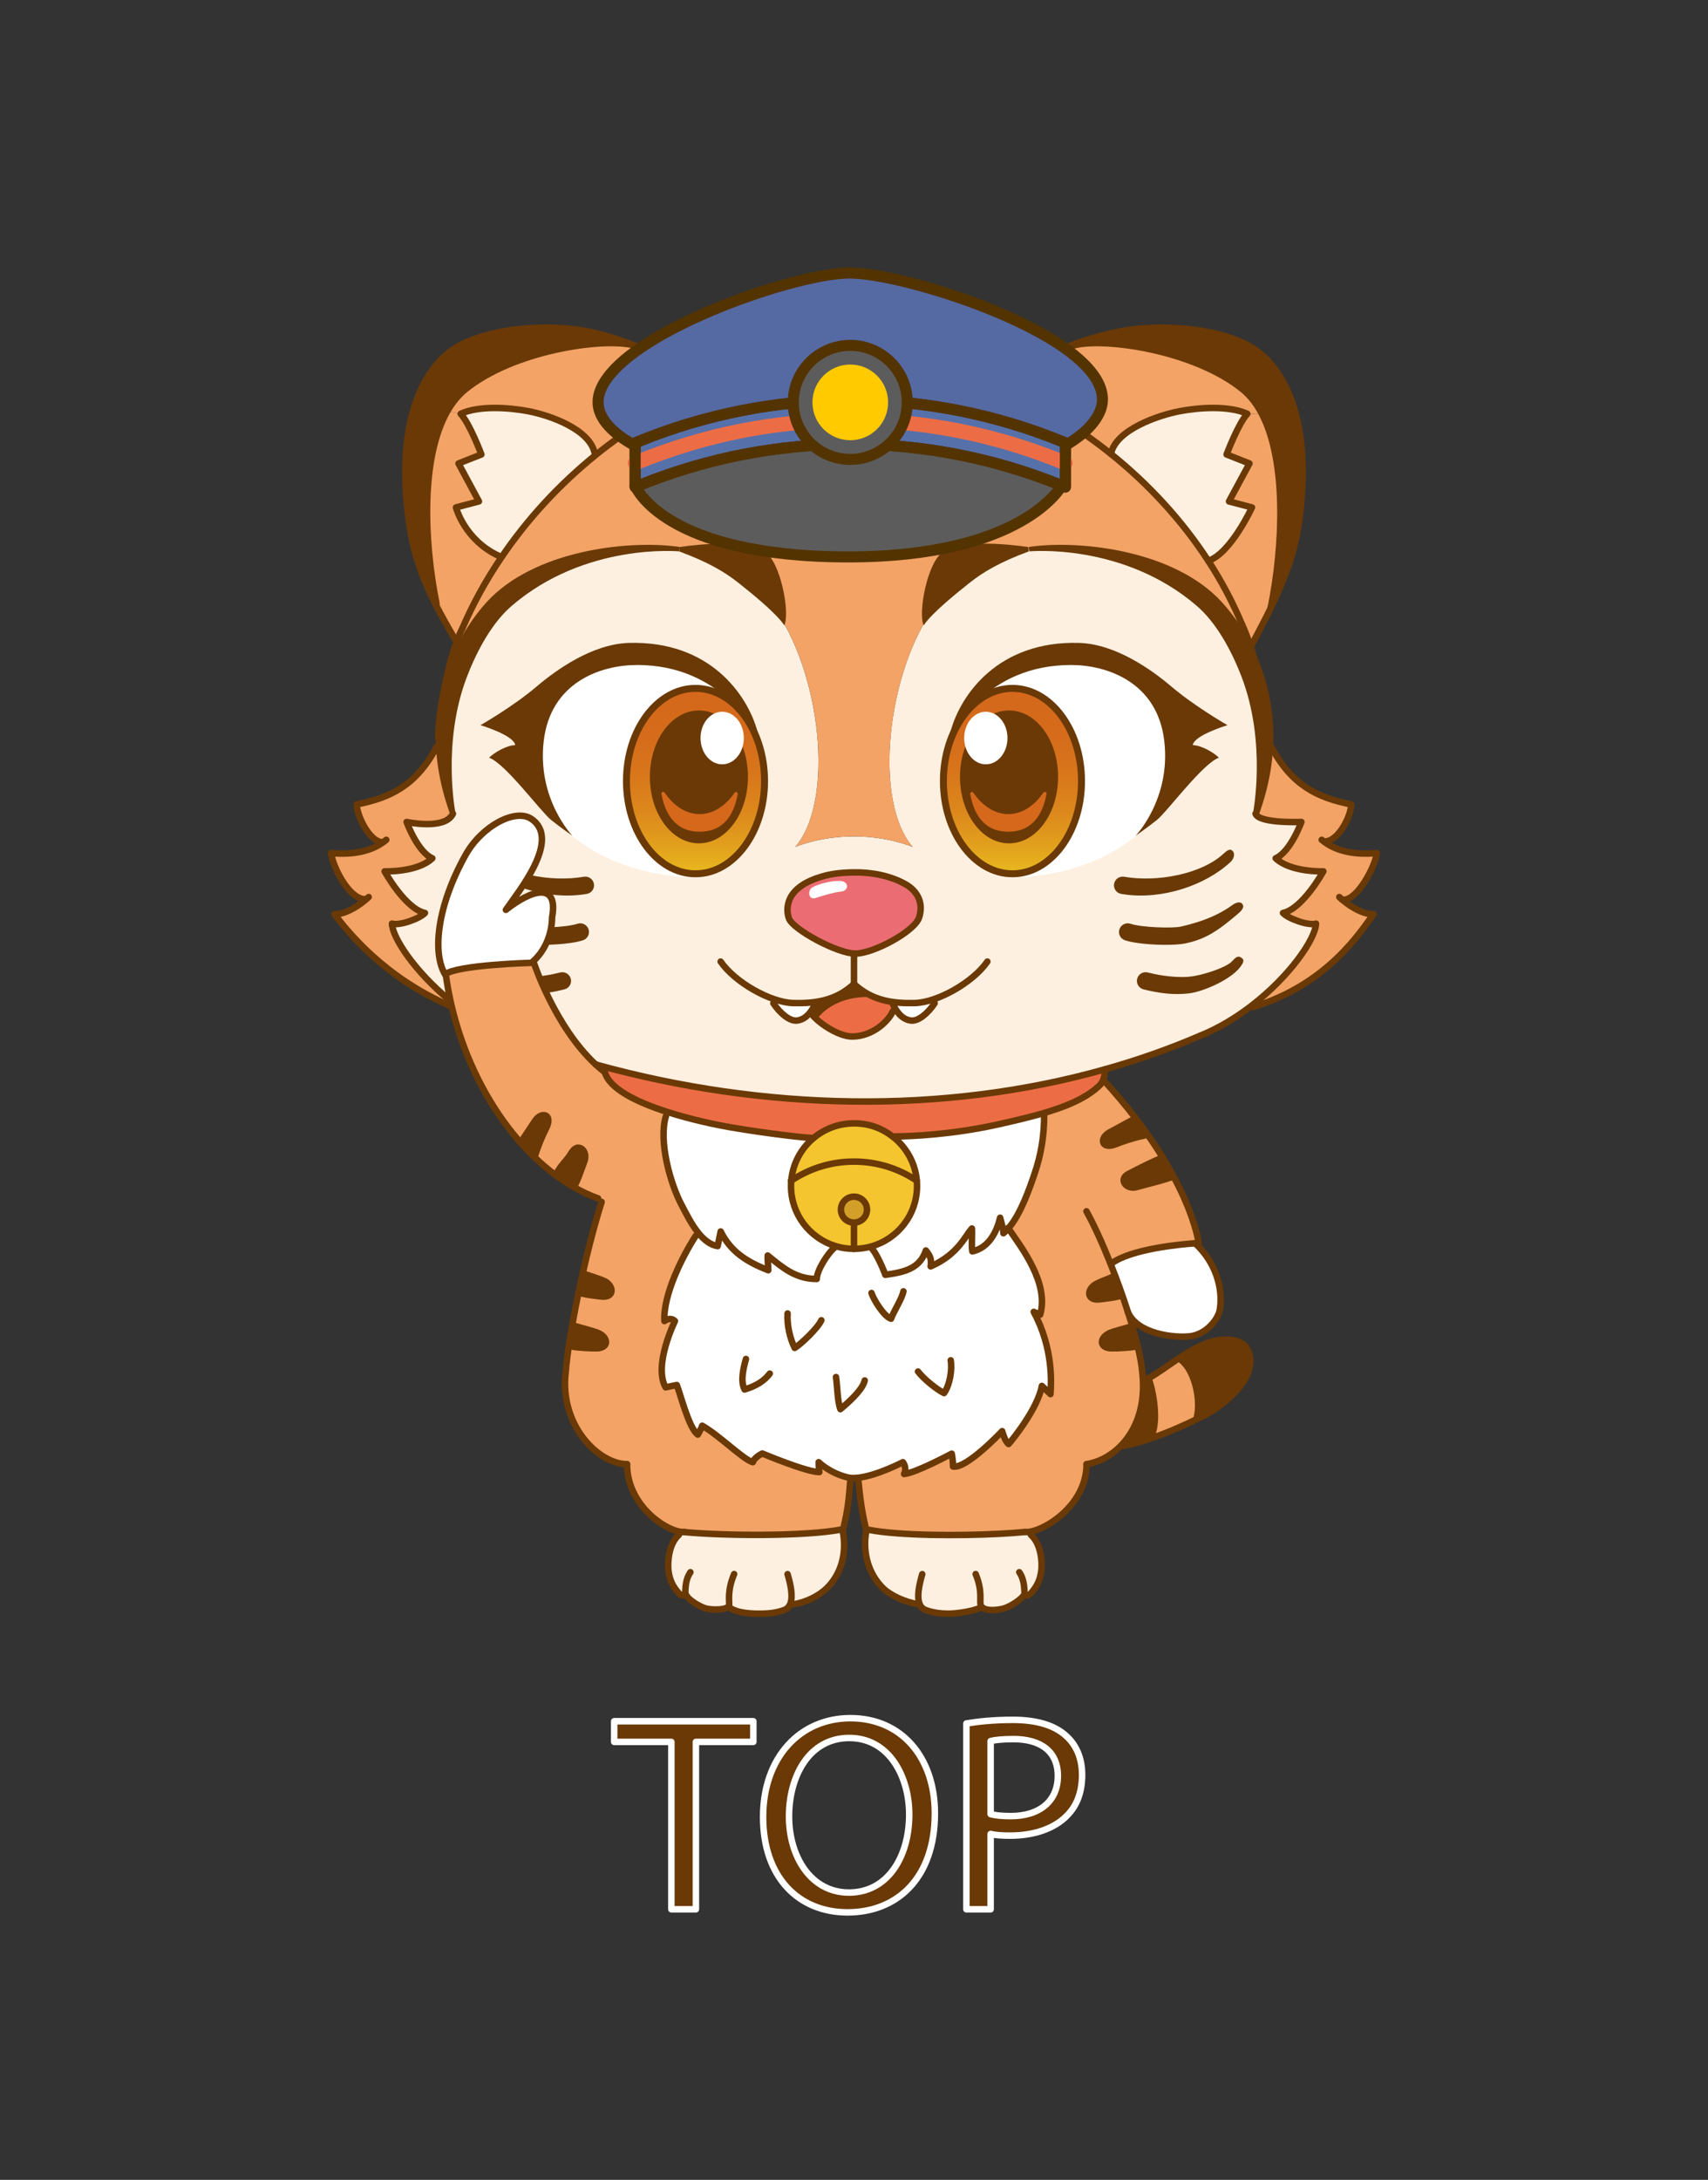 <?xml version="1.0" encoding="UTF-8"?>
<svg id="_レイヤー_2" data-name="レイヤー 2" xmlns="http://www.w3.org/2000/svg" xmlns:xlink="http://www.w3.org/1999/xlink" viewBox="0 0 490 625">
  <rect x="0" y="0" width="490" height="625" fill="#333333" stroke="none"/>
  <defs>
    <style>
      .cls-1, .cls-2, .cls-3 {
        fill: none;
      }

      .cls-4 {
        fill: #5569a3;
      }

      .cls-2, .cls-5, .cls-3, .cls-6, .cls-7 {
        stroke: #6a3906;
      }

      .cls-2, .cls-5, .cls-3, .cls-6, .cls-8 {
        stroke-linecap: round;
        stroke-linejoin: round;
      }

      .cls-2, .cls-5, .cls-6 {
        stroke-width: 1.86px;
      }

      .cls-9 {
        fill: #d2a029;
      }

      .cls-10 {
        fill: url(#_名称未設定グラデーション_35-2);
      }

      .cls-5 {
        fill: #eb6d73;
      }

      .cls-3, .cls-7 {
        stroke-width: 2px;
      }

      .cls-11 {
        fill: #f4c52e;
      }

      .cls-12 {
        fill: #fdf0e0;
      }

      .cls-6, .cls-13 {
        fill: #fff;
      }

      .cls-14 {
        fill: #5c5c5c;
      }

      .cls-7 {
        stroke-miterlimit: 10;
      }

      .cls-7, .cls-15, .cls-8 {
        fill: #6a3906;
      }

      .cls-16 {
        fill: #f3a366;
      }

      .cls-17 {
        fill: #ec6d45;
      }

      .cls-18 {
        fill: #d5681b;
      }

      .cls-19 {
        fill: #533300;
      }

      .cls-20 {
        fill: #ffca00;
      }

      .cls-21 {
        fill: #5670aa;
      }

      .cls-8 {
        stroke: #fff;
        stroke-width: 1.86px;
      }

      .cls-22 {
        clip-path: url(#clippath);
      }

      .cls-23 {
        fill: url(#_名称未設定グラデーション_35);
      }
    </style>
    <linearGradient id="_名称未設定グラデーション_35" data-name="名称未設定グラデーション 35" x1="199.53" y1="250.53" x2="199.53" y2="197.37" gradientUnits="userSpaceOnUse">
      <stop offset="0" stop-color="#e8b91e"/>
      <stop offset=".15" stop-color="#e2a01d"/>
      <stop offset=".34" stop-color="#dc871c"/>
      <stop offset=".54" stop-color="#d8761b"/>
      <stop offset=".75" stop-color="#d56b1b"/>
      <stop offset="1" stop-color="#d5681b"/>
    </linearGradient>
    <linearGradient id="_名称未設定グラデーション_35-2" data-name="名称未設定グラデーション 35" x1="3206.76" y1="250.53" x2="3206.76" y2="197.37" gradientTransform="translate(3497.22) rotate(-180) scale(1 -1)" xlink:href="#_名称未設定グラデーション_35"/>
    <clipPath id="clippath">
      <path class="cls-1" d="M154.48,245.48l-5.93,10.59s4.51-1.58,7.85,0c3.33,1.58,2.28,5.7,2.28,5.7l-2.75,10.23-3.46,4.07,4.82,9.78h11.68s11.38-27.18,11.26-27.13-9.31-9.41-9.31-9.41l-16.42-3.84Z"/>
    </clipPath>
  </defs>
  <g id="_レイヤー_1-2" data-name="レイヤー 1">
    <g>
      <rect class="cls-1" width="490" height="625"/>
      <g>
        <g>
          <g>
            <g>
              <path class="cls-16" d="M385.09,257.97c2.99,2.55,6.61,4.31,8.96,4.13-3.69,4.97-13.08,20.11-34.61,26.66l-.34-.43c11.06-8.52,18.28-19.14,18.46-23.51-2.17.67-7.94-1.38-9.48-3.05,5.7-1.23,11.58-11.94,11.58-11.94,0,0-9.35.37-13.68-3.74,4.29-1.88,7.38-10.42,7.38-10.42,0,0-10.95.47-12.92-1.96,2.68-5.77,3.85-12.6,3.69-19.72h.52c5.9,11.28,13.49,14.77,23,16.65,0,3.05-3.35,10.16-7.28,10.61l-.21.3c5.25,3.75,12.2,3.26,14.84,3.06-.38,3.53-5.64,13.9-9.91,13.35Z"/>
              <path class="cls-12" d="M129.85,233.48c-2.6-5.72-3.75-12.47-3.63-19.48,0-.74.04-1.48.08-2.22.97-17.96,10.04-37.12,24.31-44.8,16.52-8.88,32.29-11.69,44.97-9.32,11.01,2.05,19.71,8.27,24.58,14.19,14.62,17.33,19.67,55.34,8.78,69.99-.23.32-.69.87-.79,1,.42-.17,7.21-3.03,16.84-3.03s16.42,2.86,16.84,3.03c-.09-.12-.55-.68-.79-1-10.89-14.64-5.84-52.65,8.78-69.99,4.88-5.91,13.57-12.14,24.58-14.19,12.69-2.36,28.46.44,44.98,9.32,14.19,7.63,23.44,26.59,24.62,44.45.05.86.09,1.71.11,2.56.16,7.12-1,13.95-3.69,19.72,1.97,2.43,12.92,1.96,12.92,1.96,0,0-3.09,8.54-7.38,10.42,4.33,4.1,13.68,3.74,13.68,3.74,0,0-5.88,10.71-11.58,11.94,1.54,1.66,7.32,3.72,9.48,3.05-.18,4.37-7.41,14.99-18.46,23.51-4.36,3.36-9.3,6.39-14.65,8.58-8.89,3.83-18.07,7.06-27.48,9.7-46.2,13.03-97.76,12-146.06-1.39-11.74-10.86-17.73-29.14-17.73-29.14h-.72c6.22-5.16,5.93-13.03,5.93-13.03,1.91-10.33-5.93-7.97-13.25-2.16,3.5-5.14,16.11-20.3,7.22-26.13-4.51-2.96-14.13,2-18.85,10.5-8.1,14.58-9.52,27.89-5.83,34.13l.26.28c.33,2.4.75,4.77,1.26,7.11l-.17.03c-9.99-8.23-16.42-17.86-16.59-21.99,2.17.67,7.94-1.38,9.48-3.05-5.7-1.23-11.58-11.94-11.58-11.94,0,0,9.35.37,13.69-3.74-4.3-1.88-7.38-10.42-7.38-10.42,0,0,10.79,2.37,13.2-2.19Z"/>
              <path class="cls-15" d="M359.18,99.68c8.86,5.36,17.67,20.45,13.46,50.16-1.27,9.02-4.48,17.07-8.08,24.43,3.58-17.75,4.6-41.77-2.48-55.5-1.48-2.87-3.32-5.29-5.56-7.12-14.21-11.53-40.75-15.09-48.96-12.47l-.08-.22c4.84-1.88,9.93-3.21,14.48-4.05,11.41-2.11,27.91-.86,37.22,4.77Z"/>
              <path class="cls-16" d="M362.08,118.77c7.08,13.74,6.06,37.75,2.48,55.5,0,0,0,.02,0,.02-1.82,3.74-3.74,7.31-5.54,10.73l-.33.11c-.75-2.22-1.54-4.27-2.33-5.99-2.63-6.32-5.89-12.46-9.71-18.34,6.42-2.11,12.53-15.31,12.53-15.31l-6.59-1.73,5.87-10.87-6.56-2.59s3.32-8.82,5.94-11.65l4.25.12Z"/>
              <path class="cls-16" d="M362.08,118.77l-4.25-.12c-5.26-2.43-13.97-1.8-19.53-.73-6.04,1.17-18.23,5.3-19.58,12.21h0c-8.98-7.21-18.91-13.31-29.41-17.95,3.57-5.99,10.59-10.29,18.17-13.23l.08.22c8.21-2.62,34.75.94,48.96,12.47,2.24,1.82,4.08,4.25,5.56,7.12Z"/>
              <path class="cls-16" d="M201.16,111.99c16.01-6.98,33.37-10.54,50.9-9.42,12.76.98,25.36,4.35,37.24,9.61,10.5,4.64,20.43,10.74,29.41,17.96,10.95,8.78,20.49,19.21,27.94,30.66,3.82,5.88,7.08,12.02,9.71,18.34.79,1.72,1.58,3.77,2.33,5.99,2.9,8.62,5.23,20.01,5.32,26.29-1.18-17.86-10.43-36.81-24.62-44.45-16.52-8.88-32.29-11.69-44.98-9.32-11,2.05-19.7,8.27-24.58,14.19-14.62,17.33-19.67,55.34-8.78,69.99.23.32.69.87.79,1-.42-.17-7.2-3.03-16.84-3.03s-16.42,2.86-16.84,3.03c.1-.12.56-.68.79-1,10.89-14.64,5.84-52.65-8.78-69.99-4.87-5.91-13.56-12.14-24.58-14.19-12.69-2.36-28.45.44-44.97,9.32-14.27,7.68-23.34,26.83-24.31,44.8l-.6-.03c0-6.68,2.54-20.31,5.44-28.12.48-1.27.95-2.39,1.44-3.3,3.03-7.08,6.81-13.94,11.24-20.47,7.41-10.96,16.63-20.96,27.13-29.44,9.22-7.44,19.4-13.71,30.21-18.41Z"/>
              <path class="cls-12" d="M352.59,143.76l6.59,1.73s-6.1,13.2-12.53,15.31c-7.45-11.45-16.98-21.88-27.94-30.66h0c1.35-6.92,13.55-11.05,19.58-12.22,5.55-1.07,14.27-1.7,19.53.73-2.62,2.82-5.94,11.65-5.94,11.65l6.56,2.59-5.87,10.87Z"/>
              <path class="cls-15" d="M358.04,387.21c3.47,8.01-7.98,16.23-12.04,18.35-.74.38-1.53.78-2.38,1.2l-.23-.48c1.2-4.97-.62-13.25-4.48-16.29l-1.14-.26c3.99-2.66,8.47-5.24,12.73-5.58,2.36-.18,6.21-.02,7.55,3.06Z"/>
              <path class="cls-13" d="M342.84,356.47c5.75,5.24,8.07,12.7,7.12,18.9-.46,3.03-4.11,7.31-8.66,7.78-4.33.46-14.64-.55-17.62-6.67-1.48-4.64-3.24-9.52-5.08-14.13l.28-.11c5.74-4.2,20-5.49,23.97-5.78Z"/>
              <path class="cls-16" d="M343.38,406.27l.23.48c-3.8,1.87-8.67,4.03-13.46,5.66l-.05-.13c2.52-4.75.58-14.09-.59-17l-.06-.12c2.18-1.09,5.08-3.29,8.3-5.44l1.14.26c3.86,3.04,5.68,11.32,4.48,16.29Z"/>
              <path class="cls-16" d="M342.84,356.47c-3.96.28-18.23,1.57-23.97,5.78l-.28.11c1.84,4.6,3.6,9.49,5.08,14.13,2.17,6.78,3.72,13,4.03,17.02.09.77.15,1.52.18,2.26.42,7.99-2.12,14.25-6,18.41-2.88,3.1-6.5,5.03-10.18,5.64,0,12.21-13.05,19.76-17.51,19.44h-.34c-1.98.2-4.34.37-6.93.51-11.92.63-28.87.55-37.57-1.11-.18-.04-.35-.07-.53-.11h-.36c-1.42-5.94-1.76-9.57-2.29-14.79v-.05c5.46-.61,12.85-4.47,12.85-4.47,0,0,1.27,1.53.34,3.39,3.32-.27,13.66-5.83,13.66-5.83,0,0,.38,1.61.38,3.68,3.86.77,14.1-10.14,14.1-10.14,0,0,.72,2.84,1.84,3.7,1.22-1.35,8.39-10.24,9.55-16.67.18.18,2.28,2.15,2.47,2.36.23-3.3.81-13.17-4.81-23.59.17.14,1.66.61,1.86.8,2.6-9.1-5.47-19.39-9.13-24.74,3.55-4.08,6.1-11.5,7.58-15.9,1.74-5.14,2.68-10.42,2.68-16.71l-1.07-.17c7-1.98,12.79-4.35,16.68-7.93.43-.39.75-.8,1-1.22h.93c24.46,26.85,26.78,46.14,26.78,46.14,0,0-.38.02-1.04.07Z"/>
              <path class="cls-15" d="M329.51,395.28c1.17,2.91,3.11,12.25.59,17l.05.13c-2.71.93-5.39,1.7-7.84,2.14l-.43-.39c3.88-4.15,6.42-10.41,6-18.41h.13c.43-.13.91-.32,1.43-.59l.06.12Z"/>
              <path class="cls-17" d="M173.51,307.28l-.14.03c-.84-.66-1.66-1.37-2.46-2.1,48.3,13.39,99.86,14.42,146.06,1.39h0c0,1.09-.04,2.4-.79,3.65-.25.42-.58.82-1,1.22-3.89,3.58-9.68,5.95-16.68,7.93-3.66,1.04-7.67,1.97-11.89,2.92-13.35,2.98-24.92,3.48-30.47,3.53l-.03.02c-3.06-2.38-6.92-3.8-11.11-3.8-4.42,0-8.46,1.58-11.61,4.21h0c-1.95,0-13.02-1.23-23.97-3.11-3.58-.62-10.93-2.11-18.06-4.4-8.49-2.73-16.68-6.61-17.85-11.52Z"/>
              <path class="cls-13" d="M296.57,376.12c5.62,10.42,5.04,20.3,4.81,23.59-.18-.21-2.29-2.17-2.47-2.36-1.16,6.43-8.33,15.32-9.55,16.67-1.12-.86-1.84-3.7-1.84-3.7,0,0-10.24,10.91-14.1,10.14,0-2.06-.38-3.68-.38-3.68,0,0-10.34,5.55-13.66,5.83.93-1.86-.34-3.39-.34-3.39,0,0-7.39,3.86-12.86,4.47-.78.07-1.51.1-2.19.03-.3-.03-.6-.08-.88-.15-5.17-1.27-8.24-4.35-8.24-4.35,0,0,0,1.57.18,2.84-3.72,0-16.35-5.33-16.35-5.33,0,0-2.33,1.1-2.69,2.49-2.52-.51-9.7-7.74-14.55-10.45-.27.59.24-.17-1.25,2.54-2.56-1.69-5.13-12.11-6.04-14.21-.33.07-2.84.57-3.2.67-3.6-6.32,2.67-19.01,2.67-19.01,0,0-1.14-1.34-3.02,0-.41-7.51,5.18-18.56,8.95-24.39l1.04-.58c1.51,1.78,3.25,3.16,5.29,3.49.24-1.3.65-2.95.87-4.21,2.86,5.76,7.36,8.67,13.66,11.12-.04-1.74-.23-2.64-.17-4.22,4.2,3.4,7.96,6.74,14.08,6.72-.06-2.3,3.12-7.39,5.17-9.05l.13-.39c1.7.52,3.5.81,5.37.81,1.69,0,3.33-.23,4.88-.67l.14.51c1.23,1.02,3.49,6.17,3.95,7.61,5.68-.8,9.89-1.83,11.64-6.99,1.33,1.72,1.63,2.37,1.37,4.57,7.9-3.42,9.98-8.89,11.84-10.88.13,2.16-.19,4.46.12,6.58,4.81-1.07,7.01-5.66,7.97-9.66.32,1.17.94,3.27.94,4.46.49-.41.98-.88,1.44-1.42,3.66,5.35,11.73,15.64,9.13,24.74-.19-.19-1.69-.66-1.86-.8Z"/>
              <path class="cls-13" d="M263,338.52c-.43-5.14-3.04-9.65-6.9-12.64l.03-.02c5.55-.05,17.13-.55,30.47-3.53,4.22-.95,8.23-1.88,11.89-2.92l1.07.17c0,6.29-.94,11.56-2.68,16.71-1.49,4.4-4.03,11.82-7.58,15.9-.46.53-.94,1.01-1.44,1.42,0-1.19-.63-3.29-.94-4.46-.96,4-3.16,8.59-7.97,9.66-.31-2.12.02-4.42-.12-6.58-1.86,1.99-3.94,7.46-11.84,10.88.26-2.2-.04-2.85-1.37-4.57-1.75,5.16-5.96,6.19-11.64,6.99-.46-1.44-2.72-6.58-3.95-7.61l-.14-.51c7.61-2.11,13.2-9.07,13.2-17.32,0-.52-.03-1.05-.08-1.56Z"/>
              <path class="cls-12" d="M281.63,460.69l-.52.33c-2.12,1-6.9,1.68-9.2,1.65-2.12-.02-4.37-.3-6.36-1.06-.86-.33-1.41-.94-1.73-1.74l-.28.12c-3.89-.61-8.16-2.56-10.32-4.74-3.7-3.72-5.98-9.6-4.65-16.58l.79-.02c8.71,1.66,25.65,1.74,37.57,1.11l8.81.32c2.96,2.58,3.29,7.93,2.99,10.31-.27,2.1-.97,3.94-2.27,5.59-.61.77-1.54,2.09-2.45,1.07,0,0-.02-.02-.03-.04l-.05.03c-.75,1.56-4.16,3.6-5.79,4.1-1.51.47-5.33,1-6.51-.44Z"/>
              <path class="cls-11" d="M245,358.06c-1.87,0-3.67-.28-5.37-.81-7.36-2.28-12.7-9.11-12.7-17.18,0-.52.03-1.05.07-1.56,5.13-3.45,11.33-5.47,18-5.47s12.86,2.01,18,5.47c.05.51.08,1.03.08,1.56,0,8.26-5.59,15.21-13.2,17.32-1.56.43-3.19.67-4.88.67ZM248.73,346.83c0-2.06-1.67-3.72-3.74-3.72s-3.74,1.66-3.74,3.72,1.67,3.71,3.74,3.71,3.74-1.66,3.74-3.71Z"/>
              <path class="cls-11" d="M256.1,325.88c3.86,2.99,6.46,7.5,6.9,12.64-5.14-3.46-11.34-5.47-18-5.47s-12.87,2.01-18,5.47c.43-4.9,2.82-9.25,6.4-12.22,3.14-2.63,7.19-4.21,11.61-4.21s8.04,1.42,11.11,3.8Z"/>
              <path class="cls-9" d="M245,343.11c2.07,0,3.74,1.66,3.74,3.72s-1.67,3.71-3.74,3.71-3.74-1.66-3.74-3.71,1.67-3.72,3.74-3.72Z"/>
              <path class="cls-16" d="M196.17,439.26c-.33,0-.69-.02-1.1-.08-5.11-.87-15.19-8.15-15.19-19.36-8.07,0-19.4-11.03-17.6-26.31.78-10.25,5.39-33.33,10.32-48.88l-1-1c-19-6.86-35.87-28.99-42.05-55.26-.13-.52-.24-1.06-.36-1.59-.51-2.34-.93-4.71-1.26-7.11l-.26-.28c3.69-2.76,24.79-3.3,24.79-3.3h.72s5.99,18.28,17.73,29.14c.79.73,1.61,1.44,2.46,2.1l.14-.03c1.16,4.91,9.36,8.79,17.85,11.52l-.31,1.26c-2.14,7.02,1.17,19.2,4.52,25.48,1.19,2.22,2.84,5.67,5.03,8.27l-1.04.58c-3.77,5.84-9.36,16.88-8.95,24.39,1.88-1.34,3.02,0,3.02,0,0,0-6.27,12.69-2.67,19.01.36-.11,2.87-.6,3.2-.67.9,2.1,3.48,12.52,6.04,14.21,1.49-2.71.98-1.95,1.25-2.54,4.85,2.71,12.03,9.94,14.55,10.45.36-1.39,2.69-2.49,2.69-2.49,0,0,12.63,5.33,16.35,5.33-.18-1.27-.18-2.84-.18-2.84,0,0,3.07,3.08,8.24,4.35.28.07.58.12.88.15l-.02.22c-.43,5.77-.65,8.54-2.07,14.48-.07.02-.14.03-.22.04-10.46,2.1-34.29,1.88-45.51.78Z"/>
              <path class="cls-12" d="M226.72,459.82c-.32.83-.88,1.47-1.76,1.8-1.99.76-4.25,1.03-6.36,1.06-2.31.03-7.04,0-9.42-1.83l-.37-.07c-1.2.96-5.03.81-6.46.37-1.63-.51-4.8-2.31-5.54-3.87l-.49-.05c-.85.68-1.71-.52-2.27-1.24-1.3-1.65-2.01-3.49-2.27-5.59-.29-2.38.03-7.73,2.99-10.31l.3-.9c.4.07.77.09,1.1.08,11.21,1.1,35.05,1.32,45.51-.78l.08.42c1.33,6.98-.76,12.65-4.46,16.37-2.17,2.17-6.03,4.24-9.94,4.74l-.64-.17Z"/>
              <path class="cls-13" d="M226.99,338.52c-.04.51-.07,1.03-.07,1.56,0,8.07,5.34,14.9,12.7,17.18l-.13.39c-2.05,1.66-5.23,6.75-5.17,9.05-6.12.02-9.88-3.32-14.08-6.72-.07,1.58.13,2.48.17,4.22-6.31-2.46-10.8-5.36-13.66-11.12-.22,1.27-.63,2.91-.87,4.21-2.03-.32-3.78-1.71-5.29-3.49-2.19-2.6-3.85-6.04-5.03-8.27-3.35-6.29-6.66-18.46-4.52-25.48l.31-1.26c7.13,2.29,14.48,3.78,18.06,4.4,10.95,1.87,22.02,3.11,23.97,3.1h0c-3.58,2.98-5.97,7.33-6.4,12.23Z"/>
              <path class="cls-16" d="M181.86,99.02c8.25,3.3,16.06,7.97,19.3,12.98-10.81,4.7-21,10.97-30.21,18.41l-.33-.42c-1.35-6.9-12.88-10.9-18.92-12.07-5.54-1.07-14.27-1.7-19.53.73l-3.8-.82c1.41-2.45,3.1-4.54,5.12-6.18,13.89-11.27,39.57-14.93,48.38-12.64Z"/>
              <path class="cls-15" d="M181.86,99.02c-8.81-2.29-34.49,1.37-48.38,12.64-2.02,1.64-3.7,3.73-5.12,6.18-7.63,13.31-6.79,37.13-3.14,55.26l-.28.13c-3.6-7.05-6.28-14.14-7.59-23.38-4.2-29.71,4.61-44.8,13.46-50.16,9.31-5.63,25.81-6.88,37.22-4.77,4.24.78,9.1,2.21,13.82,4.1Z"/>
              <path class="cls-12" d="M170.61,129.99l.33.42c-10.49,8.48-19.72,18.49-27.13,29.44l-.67-.45c-9.87-4.54-12.33-13.91-12.33-13.91l6.59-1.73-5.86-10.87,6.56-2.59s-3.31-8.82-5.94-11.65c5.26-2.43,13.98-1.8,19.53-.73,6.05,1.17,17.57,5.17,18.92,12.07Z"/>
              <path class="cls-16" d="M143.15,159.4l.67.45c-4.43,6.53-8.21,13.39-11.24,20.47-.49.91-.96,2.02-1.44,3.3l-.53-.19c-2.07-3.54-3.97-6.87-5.67-10.21l.28-.13c-3.65-18.13-4.5-41.95,3.14-55.26l3.8.82c2.63,2.82,5.94,11.65,5.94,11.65l-6.56,2.59,5.86,10.87-6.59,1.73s2.47,9.37,12.33,13.91Z"/>
              <path class="cls-16" d="M109.5,241.78l-.25-.37c-3.52-.62-6.9-7.73-6.9-10.78,9.52-1.88,17.12-5.37,23-16.66l.86.02c-.13,7.01,1.03,13.76,3.63,19.48-2.42,4.56-13.2,2.19-13.2,2.19,0,0,3.09,8.54,7.38,10.42-4.34,4.1-13.69,3.74-13.69,3.74,0,0,5.88,10.71,11.58,11.94-1.54,1.66-7.31,3.72-9.48,3.05.18,4.12,6.6,13.75,16.59,21.99l.17-.03c.12.53.23,1.07.36,1.59l-.37.08c-18.92-8.12-29.64-21.49-33.24-26.34,2.32.18,5.9-1.55,8.88-4.06l-.17-.19c-4.8-.21-9.27-9.7-9.66-13.23,2.58.2,9.3.66,14.5-2.83Z"/>
            </g>
            <g>
              <path class="cls-2" d="M130.61,183.43c-2.07-3.54-3.97-6.87-5.67-10.21-3.6-7.05-6.28-14.14-7.59-23.38-4.2-29.71,4.61-44.8,13.46-50.16,9.31-5.63,25.81-6.88,37.22-4.77,4.24.78,9.1,2.21,13.82,4.1,8.25,3.3,16.06,7.97,19.3,12.98l.05.07"/>
              <path class="cls-2" d="M132.58,180.32c3.03-7.08,6.81-13.94,11.24-20.47,7.41-10.96,16.63-20.96,27.13-29.44,9.22-7.44,19.4-13.71,30.21-18.41,16.01-6.98,33.37-10.54,50.9-9.42,12.76.98,25.36,4.35,37.24,9.61,10.5,4.64,20.43,10.74,29.41,17.96,10.95,8.78,20.49,19.21,27.94,30.66,3.82,5.88,7.08,12.02,9.71,18.34"/>
              <path class="cls-2" d="M125.35,213.98c-5.89,11.29-13.48,14.78-23,16.66,0,3.05,3.38,10.16,6.9,10.78"/>
              <path class="cls-2" d="M110.81,240.79c-.43.37-.86.69-1.31.99-5.2,3.49-11.92,3.03-14.5,2.83.38,3.53,4.86,13.02,9.66,13.23"/>
              <path class="cls-2" d="M105.77,257.2c-.31.29-.62.57-.94.83-2.98,2.51-6.56,4.25-8.88,4.06,3.6,4.84,14.32,18.22,33.24,26.34"/>
              <path class="cls-2" d="M172.6,344.61c-4.93,15.55-9.54,38.63-10.32,48.88-1.8,15.28,9.53,26.31,17.6,26.31"/>
              <path class="cls-2" d="M179.89,419.81c0,11.21,10.08,18.5,15.19,19.36.4.07.77.09,1.1.08.05,0,.09,0,.14,0"/>
              <path class="cls-2" d="M196.17,439.26c11.21,1.1,35.05,1.32,45.51-.78.08,0,.15-.02.22-.04"/>
              <path class="cls-2" d="M243.97,423.95c-.43,5.77-.65,8.54-2.07,14.48"/>
              <path class="cls-2" d="M256.13,325.86c5.55-.05,17.13-.55,30.47-3.53,4.22-.95,8.23-1.88,11.89-2.92,7-1.98,12.79-4.35,16.68-7.93.43-.39.75-.8,1-1.22.74-1.26.79-2.56.79-3.65"/>
              <path class="cls-2" d="M173.36,306.04c0,.42.04.83.14,1.23,1.16,4.91,9.36,8.79,17.85,11.52,7.13,2.29,14.48,3.78,18.06,4.4,10.95,1.87,22.02,3.11,23.97,3.1"/>
              <path class="cls-2" d="M170.9,305.21c48.3,13.39,99.86,14.42,146.06,1.39,9.41-2.64,18.59-5.87,27.48-9.7"/>
              <path class="cls-2" d="M173.36,307.31c-.84-.66-1.66-1.37-2.46-2.1-11.74-10.86-17.73-29.14-17.73-29.14"/>
              <path class="cls-2" d="M170.61,129.99c-1.35-6.9-12.88-10.9-18.92-12.07-5.54-1.07-14.27-1.7-19.53.73,2.63,2.82,5.94,11.65,5.94,11.65l-6.56,2.59,5.86,10.87-6.59,1.73s2.47,9.37,12.33,13.91"/>
              <path class="cls-2" d="M263,338.52c.05.51.08,1.03.08,1.56,0,8.26-5.59,15.21-13.2,17.32-1.56.43-3.19.67-4.88.67-1.87,0-3.67-.28-5.37-.81-7.36-2.28-12.7-9.11-12.7-17.18,0-.52.03-1.05.07-1.56.43-4.9,2.82-9.25,6.4-12.22,3.14-2.63,7.19-4.21,11.61-4.21s8.04,1.42,11.11,3.8c3.86,2.99,6.46,7.5,6.9,12.64Z"/>
              <path class="cls-2" d="M226.92,338.57s.04-.03.07-.05c5.13-3.45,11.33-5.47,18-5.47s12.86,2.01,18,5.47c0,0,0,0,.02,0"/>
              <line class="cls-2" x1="245" y1="358.06" x2="245" y2="350.71"/>
              <path class="cls-2" d="M248.73,346.83c0,2.05-1.67,3.71-3.74,3.71s-3.74-1.66-3.74-3.71,1.67-3.72,3.74-3.72,3.74,1.66,3.74,3.72Z"/>
              <path class="cls-2" d="M194.77,440.07c-2.96,2.58-3.28,7.93-2.99,10.31.26,2.1.96,3.94,2.27,5.59.57.72,1.42,1.92,2.27,1.24.07-.05.13-.11.18-.17.28-.32-.26-3.59,1.57-6.26"/>
              <path class="cls-2" d="M196.82,457.26c.74,1.56,3.91,3.36,5.54,3.87,1.42.44,5.25.59,6.46-.37.22-.17.35-.38.37-.63.08-1.18-.58-4.05,1.42-8.82"/>
              <path class="cls-2" d="M209.19,460.84c2.37,1.83,7.11,1.86,9.42,1.83,2.11-.02,4.37-.3,6.36-1.06.88-.33,1.44-.97,1.76-1.8.82-2.1.1-5.46-.79-8.47"/>
              <path class="cls-2" d="M241.76,438.89c1.33,6.98-.76,12.65-4.46,16.37-2.17,2.17-6.03,4.24-9.94,4.74"/>
              <path class="cls-2" d="M342.83,356.45l.02.02c5.75,5.24,8.07,12.7,7.12,18.9-.46,3.03-4.11,7.31-8.66,7.78-4.33.46-14.64-.55-17.62-6.67-.07-.12-.13-.25-.18-.37"/>
              <path class="cls-2" d="M311.68,347.3c2.14,3.82,4.59,9.21,6.92,15.05,1.84,4.6,3.6,9.49,5.08,14.13,2.17,6.78,3.72,13,4.03,17.02.09.77.15,1.52.18,2.26.42,7.99-2.12,14.25-6,18.41-2.88,3.1-6.5,5.03-10.18,5.64"/>
              <path class="cls-2" d="M311.72,419.81c0,12.21-13.05,19.76-17.51,19.44"/>
              <path class="cls-2" d="M293.87,439.26c-1.98.19-4.34.37-6.93.5-11.92.63-28.87.55-37.57-1.11-.18-.04-.35-.07-.53-.11"/>
              <path class="cls-2" d="M246.18,423.75c.54,5.23.87,8.85,2.29,14.79"/>
              <path class="cls-2" d="M317.1,310.26c24.46,26.85,26.78,46.14,26.78,46.14,0,0-.38.02-1.04.07-3.96.28-18.23,1.57-23.97,5.78"/>
              <path class="cls-2" d="M295.74,440.07c2.96,2.58,3.29,7.93,2.99,10.31-.27,2.1-.97,3.94-2.27,5.59-.61.77-1.54,2.09-2.45,1.07,0,0-.02-.02-.03-.04-.23-.47.22-3.63-1.56-6.22"/>
              <path class="cls-2" d="M293.93,457.03c-.75,1.56-4.16,3.6-5.79,4.1-1.51.47-5.33,1-6.51-.44-.14-.16-.24-.34-.3-.56-.33-1.14.57-4.05-1.43-8.82"/>
              <path class="cls-2" d="M281.11,461.02c-2.12,1-6.9,1.68-9.2,1.65-2.12-.02-4.37-.3-6.36-1.06-.86-.33-1.41-.94-1.73-1.74-.85-2.09-.13-5.49.76-8.53"/>
              <path class="cls-2" d="M248.57,438.67c-1.33,6.98.94,12.86,4.65,16.58,2.16,2.17,6.43,4.13,10.32,4.74"/>
              <path class="cls-2" d="M191.04,320.05c-2.14,7.02,1.17,19.2,4.52,25.48,1.19,2.22,2.84,5.67,5.03,8.27,1.51,1.78,3.25,3.16,5.29,3.49.24-1.3.65-2.95.87-4.21,2.86,5.76,7.36,8.67,13.66,11.12-.04-1.74-.23-2.64-.17-4.22,4.2,3.4,7.96,6.74,14.08,6.72-.06-2.3,3.12-7.39,5.17-9.05"/>
              <path class="cls-2" d="M199.56,354.38c-3.77,5.84-9.36,16.88-8.95,24.39,1.88-1.34,3.02,0,3.02,0,0,0-6.27,12.69-2.67,19.01.36-.11,2.87-.6,3.2-.67.9,2.1,3.48,12.52,6.04,14.21,1.49-2.71.98-1.95,1.25-2.54,4.85,2.71,12.03,9.94,14.55,10.45.36-1.39,2.69-2.49,2.69-2.49,0,0,12.63,5.33,16.35,5.33-.18-1.27-.18-2.84-.18-2.84,0,0,3.07,3.08,8.24,4.35.28.07.58.12.88.15.68.07,1.41.04,2.19-.03,5.47-.61,12.86-4.47,12.86-4.47,0,0,1.27,1.53.34,3.39,3.32-.27,13.66-5.83,13.66-5.83,0,0,.38,1.61.38,3.68,3.86.77,14.1-10.14,14.1-10.14,0,0,.72,2.84,1.84,3.7,1.22-1.35,8.39-10.24,9.55-16.67.18.18,2.28,2.15,2.47,2.36.23-3.3.81-13.17-4.81-23.59.17.14,1.66.61,1.86.8,2.6-9.1-5.47-19.39-9.13-24.74-.03-.04-.06-.07-.08-.12"/>
              <path class="cls-2" d="M299.56,319.57c0,6.29-.94,11.56-2.68,16.71-1.49,4.4-4.03,11.82-7.58,15.9-.46.53-.94,1.01-1.44,1.42,0-1.19-.63-3.29-.94-4.46-.96,4-3.16,8.59-7.97,9.66-.31-2.12.02-4.42-.12-6.58-1.86,1.99-3.94,7.46-11.84,10.88.26-2.2-.04-2.85-1.37-4.57-1.75,5.16-5.96,6.19-11.64,6.99-.46-1.44-2.72-6.58-3.95-7.61"/>
              <path class="cls-2" d="M129.94,233.31c-.03.06-.05.11-.09.17-2.42,4.56-13.2,2.19-13.2,2.19,0,0,3.09,8.54,7.38,10.42-4.34,4.1-13.69,3.74-13.69,3.74,0,0,5.88,10.71,11.58,11.94-1.54,1.66-7.31,3.72-9.48,3.05.18,4.12,6.6,13.75,16.59,21.99"/>
              <path class="cls-2" d="M364.64,213.98c5.9,11.29,13.49,14.78,23,16.66,0,3.05-3.35,10.16-7.28,10.61"/>
              <path class="cls-2" d="M379.18,240.79c.32.27.64.52.98.76,5.25,3.75,12.2,3.26,14.84,3.06-.38,3.53-5.64,13.9-9.91,13.35"/>
              <path class="cls-2" d="M384.23,257.2c.28.26.56.52.85.77h0c2.99,2.55,6.61,4.31,8.96,4.13-3.69,4.97-13.08,20.11-34.61,26.66"/>
              <path class="cls-2" d="M360.2,233.31c.05.14.13.27.23.4,1.97,2.43,12.92,1.96,12.92,1.96,0,0-3.09,8.54-7.38,10.42,4.33,4.1,13.68,3.74,13.68,3.74,0,0-5.88,10.71-11.58,11.94,1.54,1.66,7.32,3.72,9.48,3.05-.18,4.37-7.41,14.99-18.46,23.51-4.36,3.36-9.3,6.39-14.65,8.58"/>
              <path class="cls-2" d="M182.44,99.18c-.18-.06-.38-.12-.58-.17-8.81-2.29-34.49,1.37-48.38,12.64-2.02,1.64-3.7,3.73-5.12,6.18-7.63,13.31-6.79,37.13-3.14,55.26"/>
              <path class="cls-2" d="M364.56,174.27c3.6-7.37,6.81-15.41,8.08-24.43,4.21-29.71-4.6-44.8-13.46-50.16-9.31-5.63-25.81-6.88-37.22-4.77-4.56.84-9.64,2.16-14.48,4.05-7.58,2.94-14.6,7.24-18.17,13.23"/>
              <path class="cls-2" d="M359.03,185.03c1.8-3.42,3.71-6.99,5.54-10.73"/>
              <path class="cls-2" d="M307.56,99.18c8.21-2.62,34.75.94,48.96,12.47,2.24,1.82,4.08,4.25,5.56,7.12,7.08,13.74,6.06,37.75,2.48,55.5,0,0,0,.02,0,.02"/>
              <path class="cls-2" d="M318.72,130.13c1.35-6.91,13.55-11.04,19.58-12.21,5.55-1.07,14.27-1.7,19.53.73-2.62,2.82-5.94,11.65-5.94,11.65l6.56,2.59-5.87,10.87,6.59,1.73s-6.1,13.2-12.53,15.31"/>
              <path class="cls-2" d="M125.7,211.74c0-6.68,2.54-20.31,5.44-28.12.48-1.27.95-2.39,1.44-3.3"/>
              <path class="cls-2" d="M364.01,211.74v-.32c-.08-6.28-2.42-17.67-5.32-26.29-.75-2.22-1.54-4.27-2.33-5.99"/>
              <path class="cls-2" d="M328.03,395.75c.43-.12.91-.32,1.43-.58,2.18-1.09,5.08-3.29,8.3-5.44,3.99-2.66,8.47-5.24,12.73-5.58,2.36-.18,6.21-.02,7.55,3.06,3.47,8.01-7.98,16.23-12.04,18.35-.74.38-1.53.78-2.38,1.2-3.8,1.87-8.67,4.03-13.46,5.66-2.71.93-5.39,1.7-7.84,2.14"/>
              <path class="cls-2" d="M338.9,389.98c3.86,3.04,5.68,11.32,4.48,16.29"/>
              <path class="cls-2" d="M329.51,395.28c1.17,2.91,3.11,12.25.59,17"/>
              <path class="cls-6" d="M127.67,279.37c-3.69-6.24-2.27-19.55,5.83-34.13,4.72-8.5,14.34-13.45,18.85-10.5,8.9,5.83-3.72,20.99-7.22,26.13,7.33-5.8,15.16-8.17,13.25,2.16,0,0,.29,7.87-5.93,13.03,0,0-21.1.55-24.79,3.3Z"/>
              <path class="cls-2" d="M127.93,279.65c.33,2.4.75,4.77,1.26,7.11.12.53.23,1.07.36,1.59,6.17,26.27,23.05,48.4,42.05,55.26"/>
            </g>
          </g>
          <path class="cls-13" d="M208.42,198.17c-2.46-2.62-11.83-7.73-14.97-8.65-20.76-6.09-32.42,3.92-37.17,10.41-5.35,7.31-4.25,15.38-2.75,24.14,1.59,9.31,11.05,16.94,18.91,21.04,8.36,4.36,18.01,6.3,27.56,6.5,3.78.08,17.73-9.32,18.4-24.23.69-15.54-3.43-22.23-9.98-29.21Z"/>
          <path class="cls-13" d="M281.57,198.17c2.46-2.62,11.83-7.73,14.97-8.65,20.76-6.09,32.42,3.92,37.17,10.41,5.35,7.31,4.25,15.38,2.75,24.14-1.59,9.31-11.05,16.94-18.91,21.04-8.36,4.36-18.01,6.3-27.56,6.5-3.78.08-17.73-9.32-18.4-24.23-.69-15.54,3.43-22.23,9.98-29.21Z"/>
          <path class="cls-2" d="M225.95,376.59c-.21,3.21.62,7.07,2.04,9.89,1.77-1.07,6.63-5.66,7.64-7.94"/>
          <path class="cls-2" d="M272.75,390.02c.45,2.8-.29,7.16-1.91,9.41-2.26-1.11-5.99-4.21-7.47-6.19"/>
          <path class="cls-2" d="M214,389.64c-.7,2.55-1.66,6.27-.4,8.75,3.31-.97,5.72-2.51,7.24-4.56"/>
          <path class="cls-2" d="M239.84,394.82c.36,2.37.4,6.95,1.25,9.21,2.12-1.76,6.38-5.47,6.99-8.23"/>
          <path class="cls-2" d="M250.02,370.72c.56,1.85,3.56,6.74,5.61,7.39.74-2.14,3.1-5.62,3.55-7.87"/>
          <ellipse class="cls-23" cx="199.53" cy="223.95" rx="19.81" ry="26.58"/>
          <path class="cls-15" d="M245,100.12c-3.89,0-10.89.41-10.8,2.38.13,2.78.33,6.04.56,8.9-8.78.47-18.11,1.45-26.37,4.93-1.88.79-5.47,1.96-5.76,4.47-.43,3.8,5.28,1.54,8.05,1.44,4.23-.15,8.4-.84,12.62-1.26,1.9-.19,7.27-.84,9.16-.08,1.39.56,1.42,2.41,1.37,3.91-.09,2.91-1.2,4.35-3.61,4.72-8.68,1.33-15.73,1.76-24.51,5.04-2.68,1-4.94,2.44-6.5,4.91-.61.97-2.01,3.48-1.36,4.69,1.49,2.79,10,.06,12.29-.35,4.34-.77,9.03-1.47,13.39-1.84,2.61-.22,11.33-1.76,12.95.7.69,1.05,1.27,9.1,2.65,11.23,1.39,2.15,2.59,4.68,5.14,5.38,2.72.75,5.96-3.5,6.9-6.02,1.14-3.07.96-10,3-11.03,2.83-1.44,9.35-1.01,12.48-.82,4.82.3,7.81,1.28,12.55,2.06,1.4.23,9.97,1.94,10.89.69,1.16-1.57-1.4-5.25-4.81-7.36-5.01-3.09-12.08-4.5-13.65-4.9-4.53-1.15-12.39-1.27-16.62-3.33-1.87-.91-3.68-4.66-1.38-6.88,1.54-1.49,12.94,1.21,14.85,1.3,4.04.18,7.9.47,11.89,1.02,1.29.18,5.18,1.32,5.84-.23.75-1.76-4.06-5.7-5.06-6.21-5.38-2.78-12.57-4.15-18.53-5.07-3.81-.58-8.17.04-8.16-2.96.01-3.32.39-7.6-.34-8.06-1.67-1.05-5.24-1.39-9.13-1.39Z"/>
          <ellipse class="cls-3" cx="199.53" cy="223.95" rx="19.81" ry="26.58"/>
          <path class="cls-15" d="M217.27,209.62c-2.87-10.51-13.75-25.98-36.9-25.28-10.48.32-20.85,7.77-26.37,12.46-6.8,5.79-16.15,11.12-16.15,11.12,0,0,9.68,2.91,9.95,5.73-2.38,0-6.04,2.12-7.49,3.6,4.64,1.6,14.86,15.52,17.84,17.89,2.98,2.36,6.08,4.5,6.08,4.5,0,0-10.25-10.57-8.23-27.3,2.02-16.74,16.33-21.62,26.55-21.67,24.94-.13,34.02,19.76,34.02,19.76"/>
          <ellipse class="cls-7" cx="200.51" cy="222.75" rx="13.07" ry="18.05"/>
          <ellipse class="cls-15" cx="200.51" cy="220.45" rx="12.13" ry="15.29"/>
          <path class="cls-18" d="M200.71,233.42c-4.04,0-7.5-2.52-9.93-6.01-.58-.83-1.06.02-1.06.02,1.36,7.74,5.41,11.04,10.99,11.04s9.6-3.2,10.96-10.94c0,0-.43-.96-1.01-.12-2.43,3.48-5.91,6.01-9.95,6.01Z"/>
          <ellipse class="cls-13" cx="207.18" cy="211.61" rx="6.21" ry="7.54"/>
          <ellipse class="cls-10" cx="290.46" cy="223.95" rx="19.81" ry="26.58"/>
          <ellipse class="cls-3" cx="290.46" cy="223.95" rx="19.81" ry="26.58"/>
          <path class="cls-15" d="M272.73,209.62c2.87-10.51,13.75-25.98,36.9-25.28,10.48.32,20.85,7.77,26.37,12.46,6.8,5.79,16.15,11.12,16.15,11.12,0,0-9.68,2.91-9.95,5.73,2.38,0,6.04,2.12,7.49,3.6-4.64,1.6-14.86,15.52-17.84,17.89-2.98,2.36-6.08,4.5-6.08,4.5,0,0,10.25-10.57,8.23-27.3-2.02-16.74-16.33-21.62-26.55-21.67-24.94-.13-34.02,19.76-34.02,19.76"/>
          <ellipse class="cls-7" cx="289.48" cy="222.75" rx="13.07" ry="18.05"/>
          <ellipse class="cls-15" cx="289.48" cy="220.45" rx="12.13" ry="15.29"/>
          <path class="cls-18" d="M289.28,233.42c4.04,0,7.5-2.52,9.93-6.01.58-.83,1.06.02,1.06.02-1.36,7.74-5.41,11.04-10.99,11.04-5.58,0-9.6-3.2-10.96-10.94,0,0,.43-.96,1.01-.12,2.43,3.48,5.91,6.01,9.95,6.01Z"/>
          <ellipse class="cls-13" cx="282.82" cy="211.61" rx="6.21" ry="7.54"/>
          <path class="cls-15" d="M130.65,233.07l-1.18,1.25c-13.09-34.68,6.14-57.85,11.5-63.09,14.25-13.91,40.55-16.42,54.04-14.4l-.16,1.26s-26.93-2.57-48.07,15.64c-5.38,4.63-9.75,12.3-12.84,20.36-7.24,18.91-3.28,38.96-3.28,38.96Z"/>
          <path class="cls-15" d="M359.48,233.07l1.39,1.25c13.09-34.68-6.34-57.85-11.7-63.09-14.25-13.91-40.55-16.42-54.04-14.4l.16,1.26s26.93-2.57,48.07,15.64c5.38,4.63,9.75,12.3,12.84,20.36,7.24,18.91,3.28,38.96,3.28,38.96Z"/>
          <path class="cls-15" d="M225.02,179.32c1.68-3.98-1.21-18.31-5.51-21.01-6.12-4.48-24.84-1.39-24.49-1.47l-.16,1.26c8.5,3.15,13.16,5.98,16.96,8.99,3.04,2.41,10.74,8.52,13.21,12.23Z"/>
          <path class="cls-15" d="M264.98,179.32c-1.68-3.98,1.21-18.31,5.51-21.01,6.12-4.48,24.84-1.39,24.49-1.47l.16,1.26c-8.5,3.15-13.16,5.98-16.96,8.99-3.04,2.41-10.74,8.52-13.21,12.23Z"/>
          <path class="cls-15" d="M234.96,292.53c-1.71-.97-2.38-2.28-2.38-2.28,0,0,.99-2.31,1.47-2.63,4.05-.98,7.42-2.83,10.95-5.5,1.15.71,2.42,1.65,3,2.18,1.04.95,3.73,1.93,3.73,1.93,0,0-11.52,10.09-16.77,6.29Z"/>
          <path class="cls-17" d="M234.31,292.28c4.38-5.91,13.51-7.78,20.37-5.46,1.45.49,1.76,1.32,1.72,2.23-.19,4.91-12.62,13.44-22.09,3.23Z"/>
          <path class="cls-5" d="M245.39,273.41c-5.13,0-17.9-6.91-19.05-10.06-.63-1.71-1.9-8.11,8.01-11.56,3.59-1.25,6.56-1.59,10.65-1.66,5.03-.08,10.46.95,14.78,3.4,3.34,1.89,5.29,5.29,3.89,9.56-1.29,3.96-13.07,10.32-18.28,10.32Z"/>
          <path class="cls-6" d="M233.81,287.98c-1.71,3.48-3.45,4.36-5.05,4.62-2.14.35-4.97-2.07-6.89-4.94"/>
          <path class="cls-6" d="M256.19,287.98c1.71,3.48,3.45,4.36,5.05,4.62,2.14.35,4.97-2.07,6.89-4.94"/>
          <line class="cls-2" x1="245" y1="282.13" x2="245" y2="273.41"/>
          <path class="cls-2" d="M206.74,275.7c4.13,6,14.32,11.71,20.78,11.89,6.18.17,12.27-.62,17.48-5.47"/>
          <path class="cls-2" d="M283.26,275.7c-4.13,6-14.32,11.71-20.78,11.89-6.18.17-12.27-.62-17.48-5.47"/>
          <path class="cls-2" d="M232.72,290.5c1.49,2.42,7.71,6.69,11.71,6.69,6.03,0,10.57-4.56,11.71-7.25"/>
          <path class="cls-15" d="M322.44,256.42c10.96,1.61,23.32-2.54,30.57-9.26,1.01-.94,1.27-2.26.77-2.97-.79-1.13-1.78-.34-2.8.6-6.26,5.8-18.92,8.24-28.47,6.59-1.38-.23-2.66.68-2.9,2.04-.23,1.36.68,2.65,2.05,2.88.25.04.51.08.77.12Z"/>
          <path class="cls-15" d="M326.27,270.36c4.63.68,11.01.7,13.61.17,5.91-1.21,9.34-3.48,15.39-8.63,1.05-.89,1.63-1.77,1.31-2.43-.6-1.24-2-.73-3.12.09-5.49,3.99-12.15,5.52-14.71,6.11-2.29.53-11.21.27-14.42-.81-1.32-.44-2.74.27-3.18,1.57-.44,1.31.27,2.72,1.58,3.16.92.31,2.15.56,3.53.77Z"/>
          <path class="cls-15" d="M332.98,284.66c2.41.35,5.27.5,8.17.15,4.17-.5,12.08-4.01,14.72-7.63.81-1.12,1.15-1.85.5-2.4-1.24-1.04-1.84-.27-3.08.98-1.67,1.7-8.68,4.06-12.47,4.31-4.84.32-9.67-.76-11.52-1.24-1.35-.35-2.71.46-3.06,1.79-.35,1.34.46,2.7,1.8,3.04,1.19.31,2.9.69,4.94.99Z"/>
          <path class="cls-13" d="M233.11,254.4c1.82-.96,5.04-1.86,7.73-1.83,2.86.04,2.71,2.82.55,3.04-2.19.21-6.01,1.4-7.37,1.85-2.2.73-2.4-2.28-.91-3.06Z"/>
          <path class="cls-15" d="M152.81,320.7l-4.71,7.09,5.9,5.13s1.09-4.22,3.54-9.07c2.45-4.84-2.11-6.83-4.73-3.14Z"/>
          <path class="cls-15" d="M163.27,329.87c-2.13,3.36-2.81,3.08-4.66,6.6l6.73,4.59c1.57-2.98,1.69-3.82,3.15-7.68,1.6-4.22-2.8-7.33-5.22-3.51Z"/>
          <path class="cls-15" d="M174.55,366.9c-1.25-.94-6.07-2.18-7.46-2.91l-1.48,7.39c1.39.72,5.24,1.08,6.79,1.28,4.16.53,5.33-3.36,2.15-5.77Z"/>
          <path class="cls-15" d="M172.4,381.53c-1.38-.73-5.81-1.77-7.29-2.26l-1.83,7.57c1.49.49,6.45.72,8.02.67,4.19-.14,4.64-4.11,1.11-5.97Z"/>
          <path class="cls-15" d="M317.69,323.96l7.47-4.07,4.59,6.33s-4.3.71-9.34,2.72-6.61-2.7-2.72-4.99Z"/>
          <path class="cls-15" d="M323.41,335.71c3.54-1.83,6.51-3.34,10.18-4.88l3.98,7.11c-3.11,1.3-7.15,2.17-11.13,3.28-4.35,1.22-7.06-3.44-3.04-5.51Z"/>
          <path class="cls-15" d="M313.38,367.71c1.25-.94,5.07-2.18,6.46-2.91l2.48,7.39c-1.39.72-5.24,1.08-6.79,1.28-4.16.53-5.33-3.36-2.15-5.77Z"/>
          <path class="cls-15" d="M317.59,381.53c1.38-.73,5.81-1.77,7.29-2.26l1.83,7.57c-1.49.49-6.45.72-8.02.67-4.19-.14-4.64-4.11-1.11-5.97Z"/>
          <g>
            <g>
              <path class="cls-4" d="M243.78,78.27c-18.07,0-78.74,21.92-71.61,40.06,7.13,18.14,71.61,25.26,71.61,25.26,0,0,62.65-5.95,71.61-25.26,8.96-19.31-53.55-40.06-71.61-40.06Z"/>
              <path class="cls-19" d="M243.77,145.18l-.16-.02c-.16-.02-16.41-1.84-33.33-5.86-23.11-5.5-36.43-12.36-39.59-20.39-1.35-3.44-.73-7.12,1.86-10.92,6.59-9.68,24.14-17.75,34.02-21.7,14.36-5.74,29.31-9.6,37.21-9.6s23.45,3.78,37.61,9.19c10.08,3.85,27.92,11.78,34.19,21.6,2.53,3.96,2.95,7.84,1.24,11.51-3.93,8.47-17.47,15.46-40.24,20.75-16.69,3.88-32.5,5.41-32.66,5.42l-.16.02ZM243.78,79.86c-7.41,0-22.23,3.86-36.03,9.38-16.23,6.49-28.11,13.98-32.58,20.54-1.99,2.92-2.49,5.53-1.53,7.98,5.54,14.1,52.35,22.26,70.15,24.25,1.69-.17,16.51-1.72,32.11-5.34,21.45-4.99,34.61-11.56,38.06-18.99,1.24-2.67.9-5.44-1.04-8.48-9.82-15.38-55.02-29.33-69.14-29.33Z"/>
            </g>
            <g>
              <path class="cls-14" d="M304.59,139.25s-11.08,20.43-61.19,20.43c-53.28,0-61.19-20.43-61.19-20.43,0,0,26.74-19.13,61.19-19.13s61.19,19.13,61.19,19.13Z"/>
              <path class="cls-19" d="M243.4,161.26c-53.74,0-62.32-20.57-62.66-21.44-.26-.67-.03-1.44.55-1.86.27-.19,27.55-19.42,62.11-19.42s61.84,19.23,62.11,19.42c.65.46.85,1.34.47,2.04-.47.87-12.11,21.26-62.58,21.26ZM184.29,139.76c1.08,1.69,3.79,5.13,9.7,8.55,13.98,8.09,34.59,9.79,49.41,9.79,13.97,0,33.7-1.71,48.32-9.85,6.11-3.4,9.3-6.83,10.66-8.58-5.71-3.7-29.65-17.97-58.97-17.97s-53.66,14.51-59.11,18.06Z"/>
            </g>
            <g>
              <path class="cls-21" d="M305.64,139.63c-39.52-16.37-83.91-16.37-123.43,0v-12.66c39.52-16.37,83.91-16.37,123.43,0v12.66Z"/>
              <path class="cls-19" d="M305.64,141.22c-.2,0-.41-.04-.61-.12-19.47-8.07-40.03-12.16-61.11-12.16s-41.64,4.09-61.11,12.16c-.49.2-1.05.15-1.48-.15-.44-.29-.7-.79-.7-1.32v-12.66c0-.64.39-1.22.98-1.46,19.86-8.23,40.83-12.4,62.32-12.4s42.46,4.17,62.32,12.4c.59.24.98.82.98,1.46v12.66c0,.53-.26,1.02-.7,1.32-.26.18-.57.27-.88.27ZM243.93,125.78c20.71,0,40.93,3.87,60.13,11.51v-9.25c-19.18-7.8-39.41-11.75-60.13-11.75s-40.95,3.95-60.13,11.75v9.25c19.21-7.64,39.43-11.51,60.13-11.51Z"/>
            </g>
            <path class="cls-17" d="M305.64,134.89c-.27,0-.54-.05-.81-.16-19.41-8.04-39.9-12.12-60.91-12.12s-41.5,4.08-60.91,12.12c-1.08.45-2.31-.06-2.76-1.14-.45-1.08.07-2.31,1.14-2.76,19.92-8.25,40.96-12.44,62.52-12.44s42.6,4.18,62.52,12.44c1.08.45,1.59,1.68,1.14,2.76-.34.81-1.12,1.3-1.95,1.3Z"/>
            <path class="cls-19" d="M305.64,141.22c-.2,0-.41-.04-.61-.12-19.47-8.07-40.03-12.16-61.11-12.16s-41.64,4.09-61.11,12.16c-.49.2-1.05.15-1.48-.15-.44-.29-.7-.79-.7-1.32v-12.66c0-.64.39-1.22.98-1.46,19.86-8.23,40.83-12.4,62.32-12.4s42.46,4.17,62.32,12.4c.59.24.98.82.98,1.46v12.66c0,.53-.26,1.02-.7,1.32-.26.18-.57.27-.88.27ZM243.93,125.78c20.71,0,40.93,3.87,60.13,11.51v-9.25c-19.18-7.8-39.41-11.75-60.13-11.75s-40.95,3.95-60.13,11.75v9.25c19.21-7.64,39.43-11.51,60.13-11.51Z"/>
            <g>
              <circle class="cls-14" cx="243.93" cy="115.37" r="16.35"/>
              <path class="cls-19" d="M243.93,133.3c-9.89,0-17.93-8.05-17.93-17.93s8.05-17.93,17.93-17.93,17.93,8.05,17.93,17.93-8.05,17.93-17.93,17.93ZM243.93,100.6c-8.14,0-14.77,6.63-14.77,14.77s6.63,14.77,14.77,14.77,14.77-6.63,14.77-14.77-6.63-14.77-14.77-14.77Z"/>
            </g>
            <circle class="cls-20" cx="243.93" cy="115.37" r="10.85"/>
          </g>
          <g class="cls-22">
            <path class="cls-15" d="M167.56,256.42c-10.96,1.61-23.32-2.54-30.57-9.26-1.01-.94-1.27-2.26-.77-2.97.79-1.13,1.78-.34,2.8.6,6.26,5.8,18.92,8.24,28.47,6.59,1.38-.23,2.66.68,2.9,2.04.23,1.36-.68,2.65-2.05,2.88-.25.04-.51.08-.77.12Z"/>
            <path class="cls-15" d="M163.72,270.36c-4.63.68-11.01.7-13.61.17-5.91-1.21-9.34-3.48-15.39-8.63-1.05-.89-1.63-1.77-1.31-2.43.6-1.24,2-.73,3.12.09,5.49,3.99,12.15,5.52,14.71,6.11,2.29.53,11.21.27,14.42-.81,1.32-.44,2.74.27,3.18,1.57.44,1.31-.27,2.72-1.58,3.16-.92.31-2.15.56-3.53.77Z"/>
            <path class="cls-15" d="M157.01,284.66c-2.41.35-5.27.5-8.17.15-4.17-.5-12.08-4.01-14.72-7.63-.81-1.12-1.15-1.85-.5-2.4,1.24-1.04,1.84-.27,3.08.98,1.67,1.7,8.68,4.06,12.47,4.31,4.84.32,9.67-.76,11.52-1.24,1.35-.35,2.71.46,3.06,1.79.35,1.34-.46,2.7-1.8,3.04-1.19.31-2.9.69-4.94.99Z"/>
          </g>
        </g>
        <g>
          <g>
            <polygon class="cls-8" points="176.2 499.43 192.6 499.43 192.6 547.43 199.64 547.43 199.64 499.43 216.12 499.43 216.12 493.51 176.2 493.51 176.2 499.43"/>
            <path class="cls-8" d="M243.96,492.63c-14.4,0-25.04,11.2-25.04,28.32s10,27.36,24.24,27.36,25.04-9.84,25.04-28.4c0-16-9.52-27.28-24.24-27.28ZM243.56,542.63c-10.96,0-17.2-10.32-17.2-21.84s5.76-22.48,17.28-22.48,17.2,11.2,17.2,21.92c0,12.24-6.24,22.4-17.28,22.4Z"/>
            <path class="cls-8" d="M305.72,497.59c-3.2-2.88-8.24-4.48-15.12-4.48-5.6,0-10,.48-13.36,1.04v53.28h6.96v-21.6c1.6.4,3.52.48,5.6.48,6.8,0,12.8-2,16.48-5.92,2.72-2.8,4.16-6.64,4.16-11.52s-1.76-8.72-4.72-11.28ZM289.96,520.71c-2.32,0-4.24-.16-5.76-.56v-20.96c1.2-.32,3.52-.56,6.56-.56,7.68,0,12.72,3.44,12.72,10.56s-5.12,11.52-13.52,11.52Z"/>
          </g>
          <rect class="cls-1" x="196.62" y="462.76" width="96.36" height="30"/>
        </g>
      </g>
    </g>
  </g>
</svg>